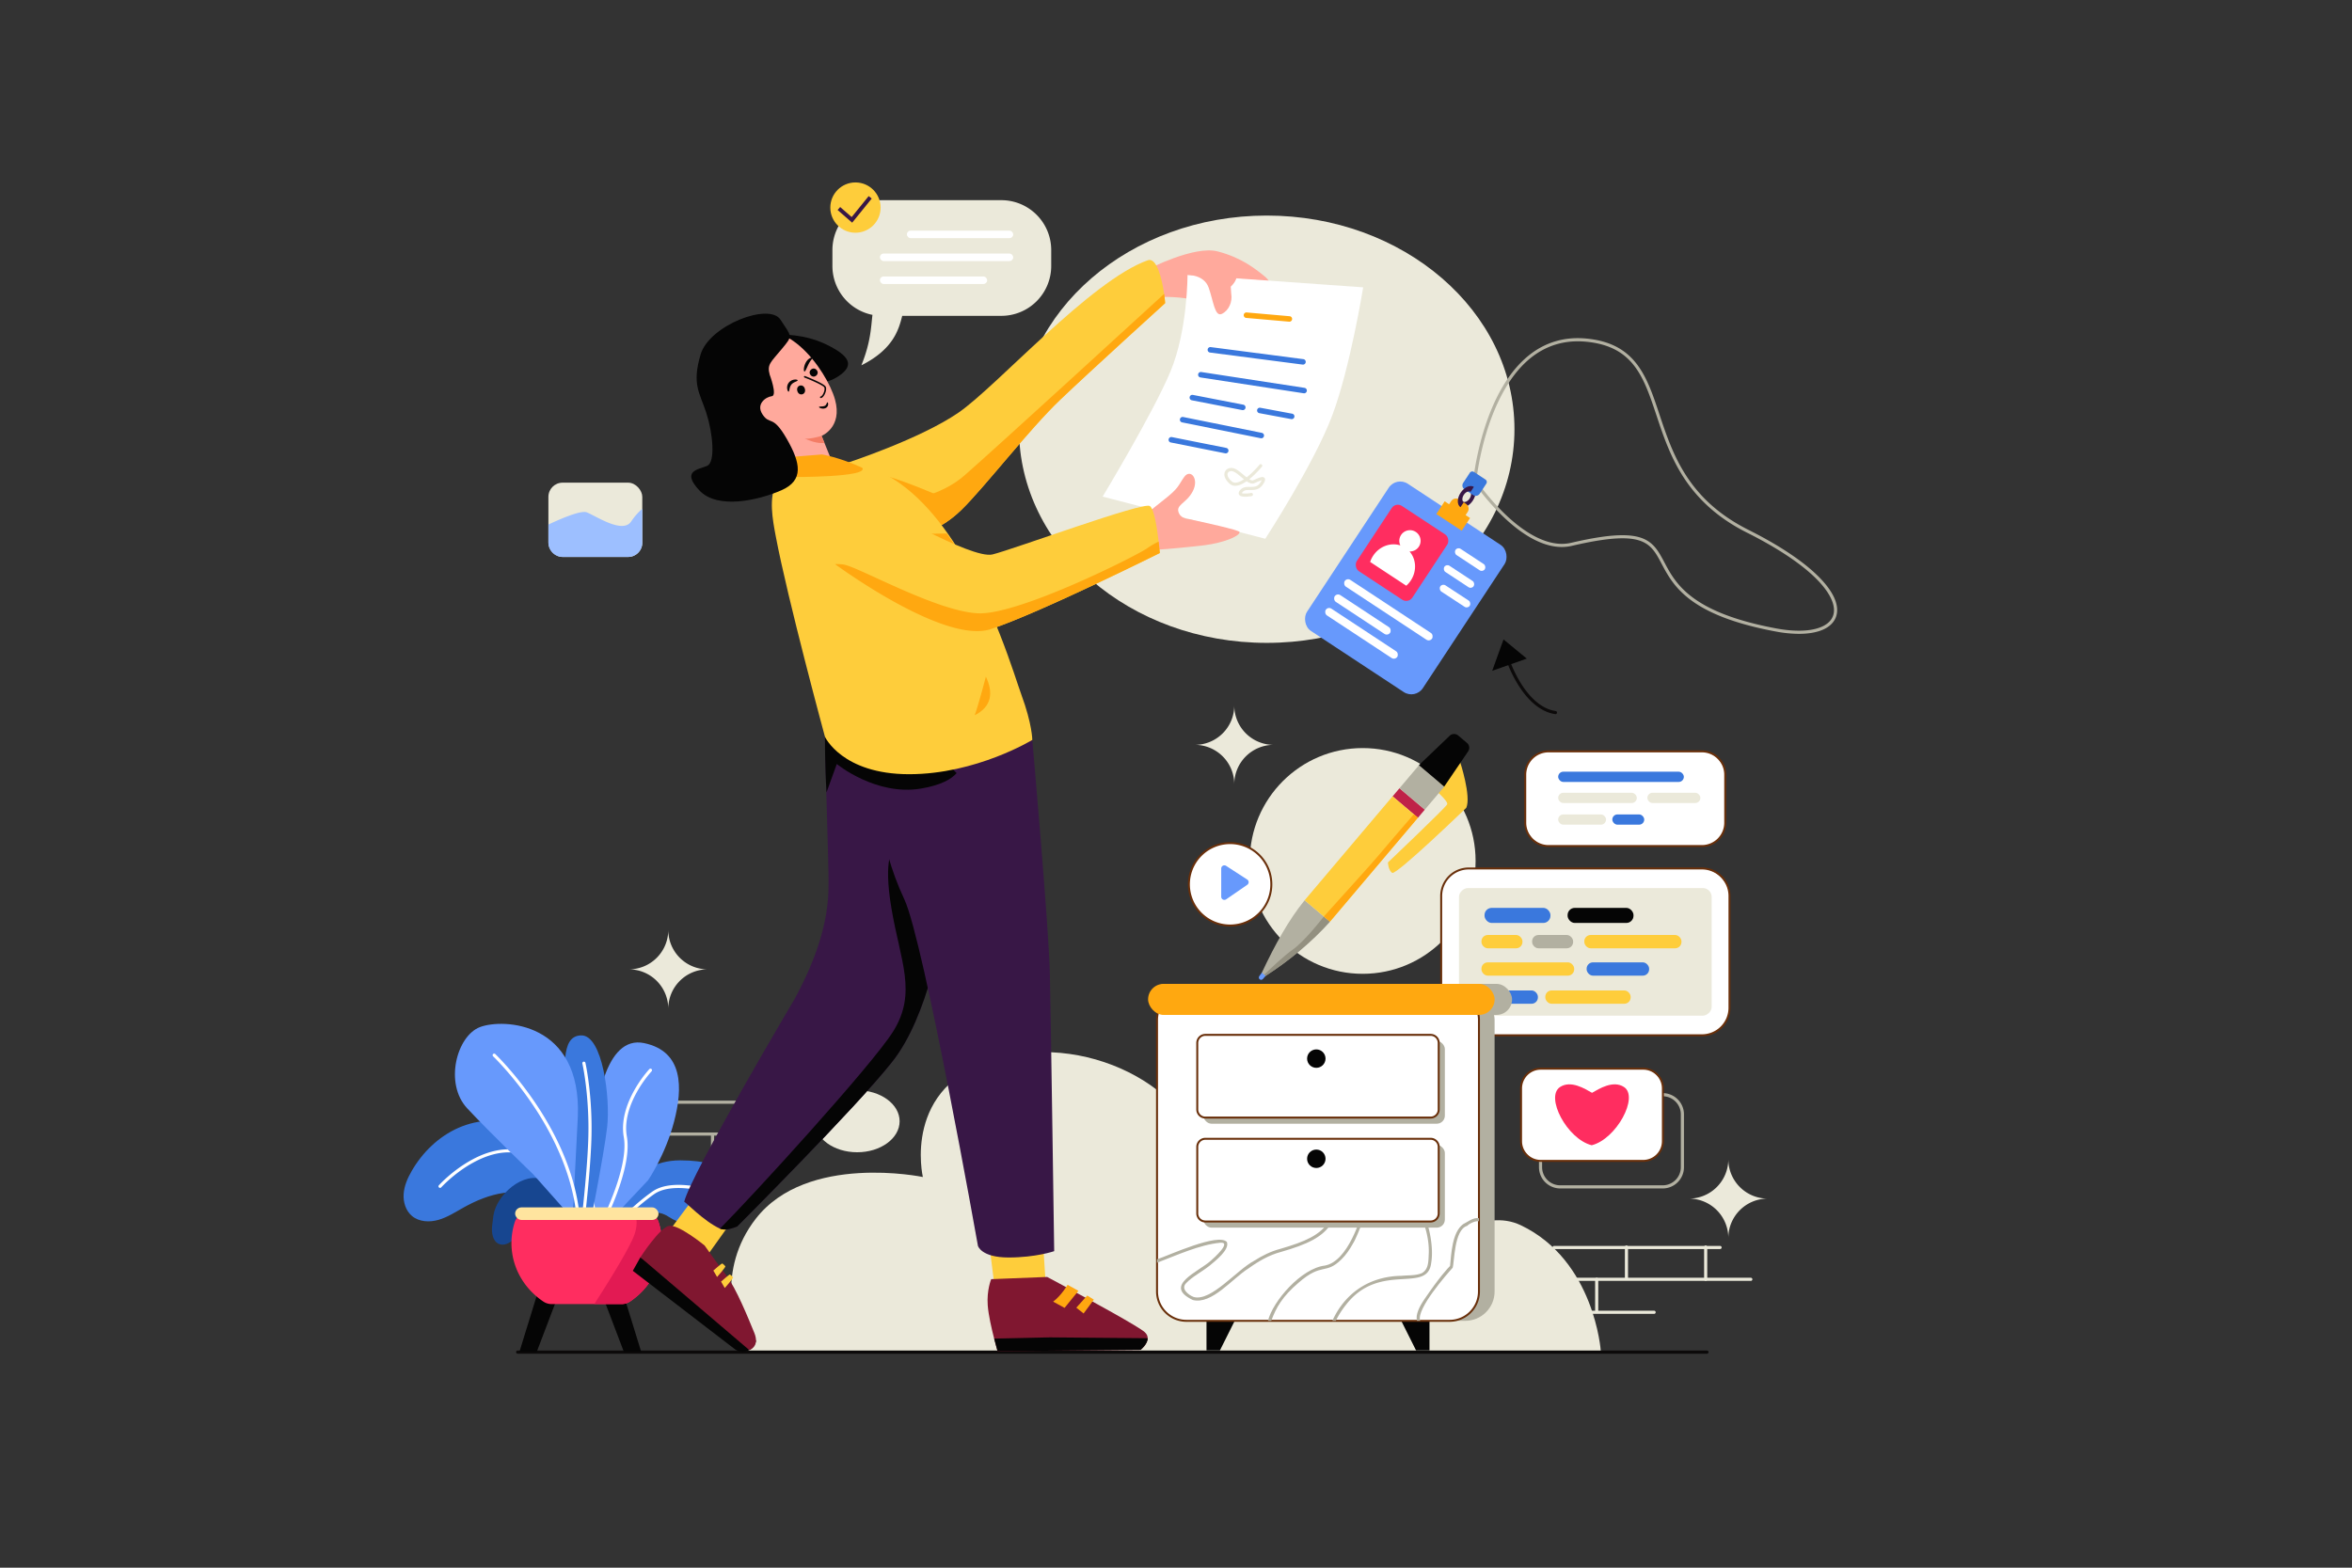<svg xmlns="http://www.w3.org/2000/svg" viewBox="0 0 6000 4000"><rect x="0" y="0" width="6000" height="4000" fill="#333333" stroke="none"/><defs><style>.cls-1{fill:#b2b0a1;}.cls-2{fill:#ebe9da;}.cls-3{fill:#0c0a0a;}.Graphic-Style-21{fill:#3a78dd;}.cls-4{fill:#fff;}.cls-5{fill:#174690;}.cls-6{fill:#6799fc;}.Graphic-Style-41{fill:#050505;}.cls-7{fill:#ff2d60;}.cls-8{fill:#e21a53;}.Graphic-Style-29{fill:#ffe49f;}.Graphic-Style-46{fill:#fecd3b;}.Graphic-Style-31{fill:#801730;}.DA{fill:#ffa99c;}.cls-9{fill:#ffa810;}.Graphic-Style-4{fill:#381746;}.DA-DAM{fill:#f47d65;}.cls-10{fill:#060606;}.cls-11{fill:#692f0a;}.cls-12{fill:#939080;}.Graphic-Style-30{fill:#bf2248;}.cls-13{fill:#9dbfff;}</style></defs><g id="Vectors"><path class="cls-1" d="M2132.41,2816.27H1709a4,4,0,1,1,0-8h423.45a4,4,0,0,1,0,8Z"/><path class="cls-1" d="M2210.82,2897.54h-509a4,4,0,0,1,0-8h509a4,4,0,1,1,0,8Z"/><path class="cls-1" d="M1964.17,2981.65h-241a4,4,0,1,1,0-8h241a4,4,0,0,1,0,8Z"/><path class="cls-1" d="M1893.59,2894.33a4,4,0,0,1-4-4V2811.2a4,4,0,0,1,8,0v79.13A4,4,0,0,1,1893.59,2894.33Z"/><path class="cls-1" d="M1817.67,2979.87a4,4,0,0,1-4-4v-82.33a4,4,0,0,1,8,0v82.33A4,4,0,0,1,1817.67,2979.87Z"/><path class="cls-1" d="M2095.69,2897.54a4,4,0,0,1-4-4V2811.2a4,4,0,0,1,8,0v82.34A4,4,0,0,1,2095.69,2897.54Z"/><path class="cls-2" d="M4387.93,3187H3964.49a4,4,0,0,1,0-8h423.44a4,4,0,0,1,0,8Z"/><path class="cls-2" d="M4466.35,3268.23h-509a4,4,0,0,1,0-8h509a4,4,0,0,1,0,8Z"/><path class="cls-2" d="M4219.69,3352.35H3978.74a4,4,0,0,1,0-8h240.95a4,4,0,0,1,0,8Z"/><path class="cls-2" d="M4149.12,3265a4,4,0,0,1-4-4v-79.13a4,4,0,0,1,8,0V3261A4,4,0,0,1,4149.12,3265Z"/><path class="cls-2" d="M4073.2,3350.57a4,4,0,0,1-4-4v-82.34a4,4,0,0,1,8,0v82.34A4,4,0,0,1,4073.2,3350.57Z"/><path class="cls-2" d="M4351.22,3268.23a4,4,0,0,1-4-4v-82.34a4,4,0,0,1,8,0v82.34A4,4,0,0,1,4351.22,3268.23Z"/><path class="cls-2" d="M4083.64,3447.1s-15.68-231-203.88-320.79-457.67,322.22-457.67,322.22Z"/><ellipse class="cls-2" cx="3231.49" cy="1095.16" rx="631.94" ry="545.16"/><circle class="cls-2" cx="3476.27" cy="2196.72" r="288"/><path class="cls-2" d="M3541.19,3450H1897.57c-25.54-60.51-70.92-209.67,30.34-340.24,130.65-168.47,426.35-106.58,426.35-106.58s-55-233.8,189.09-302.57,526.05,92.83,526.05,288.81c0,0,189.11-137.53,412.59,41.26C3651.23,3166.07,3583.87,3362.58,3541.19,3450Z"/><ellipse class="cls-2" cx="2186.64" cy="2860.94" rx="108.3" ry="79.08"/><path class="cls-3" d="M4354.53,3454H1320.58a4,4,0,0,1,0-8h3034a4,4,0,0,1,0,8Z"/><path class="Graphic-Style-21" d="M1452,3151.58c-2.75-36.91-26.75-70.46-58.65-89.24s-70.68-23.8-107.35-18.76-71.47,19.56-103.78,37.62c-20.72,11.58-40.91,24.79-63.72,31.33s-49.46,5.3-67.61-10c-15.91-13.38-22.59-35.49-21.14-56.23s10-40.33,20.42-58.35c27.44-47.72,68.89-88,119.27-110.21s109.72-25.29,160.7-4.52,92.18,66.24,103.92,120c5.61,25.7,9.75,52.55,16.4,78l12.74,48.78c1.57,6,3.16,12.23,2.41,18.42S1457.91,3149.61,1452,3151.58Z"/><path class="cls-4" d="M1458.48,3213.36a4,4,0,0,1-3.92-4.82c.09-.43,8.82-42.89,2.93-94.25-5.39-47-24.53-111.44-85.12-151.2-48.35-31.72-104.43-30.32-166.67,4.15-46.92,26-79.85,62-80.18,62.4a4,4,0,1,1-5.93-5.37c1.37-1.5,34-37.27,82.05-63.92,28.37-15.74,56.16-24.92,82.59-27.28,33.27-3,64.4,4.88,92.53,23.33a186.21,186.21,0,0,1,65.09,73.76c12.14,24.39,20.09,52.47,23.62,83.45,6,52.61-2.71,94.8-3.08,96.58A4,4,0,0,1,1458.48,3213.36Z"/><path class="cls-5" d="M1426.91,3109.81c-32.13-13-72.06-3.34-94.68,22.93-8.42,9.78-14.53,21.47-23.65,30.6s-22.86,15.51-34.93,10.93c-16.79-6.37-20.13-28.65-18.22-46.51,1-9.29,2-18,3.24-26.17,8.3-54.89,77.62-113.53,128.4-91.12,36.44,16.08,58,65.46,73.76,99.13C1451.59,3109.2,1435.48,3113.29,1426.91,3109.81Z"/><path class="cls-4" d="M1539.72,3132c8.35,17.41,7.24,37.63,10,56.75s11.9,40,30.41,45.54c21,6.24,42-10.78,53.46-29.44,19-31,24.18-71.05,9.87-104.46s-49.12-58.06-85.45-56.82c-23.22.8-58.42,16.91-66.09,41.31C1484.12,3109.58,1529.6,3110.9,1539.72,3132Z"/><path class="cls-3" d="M1589.05,3238.1a33.67,33.67,0,0,1-9.66-1.41c-16.59-4.93-28.62-22.72-32.17-47.58-.8-5.59-1.28-11.33-1.75-16.88-1.16-14-2.26-27.17-8-39.14h0c-4-8.27-14.34-13.46-24.38-18.47-14.09-7-28.67-14.33-23.59-30.48,8.33-26.5,45.73-42.28,68.4-43,36.45-1.22,72.58,22.73,87.82,58.32,14.1,32.9,10.25,73.81-10,106.76C1625.26,3223.13,1607.61,3238.1,1589.05,3238.1ZM1560.64,3046c-.86,0-1.72,0-2.57,0-21.68.75-56.44,16.16-63.8,39.56-3.54,11.27,5.59,16.77,21.06,24.51,10.78,5.39,21.94,11,26.65,20.78h0c6.13,12.8,7.32,27.07,8.48,40.88.45,5.48.93,11.15,1.71,16.59,1.22,8.57,6.91,37,28.64,43.5,19.38,5.76,39.39-10.09,50.62-28.35,19.45-31.59,23.16-70.74,9.7-102.17C1627,3068.48,1594.21,3046,1560.64,3046Z"/><path class="Graphic-Style-21" d="M1563,3091.88s40.92-131.22,172.14-131.22,152.38,56.44,131.22,112.87-105.82,67.73-160.85,31S1588.35,3137,1588.35,3137Z"/><path class="cls-4" d="M1571.31,3132.06a4,4,0,0,1-3-6.69c.44-.48,44.27-48.53,95.6-84.84,22.23-15.72,55.81-20.77,99.82-15a340.63,340.63,0,0,1,59.09,13.22,4,4,0,0,1-2.57,7.58c-1-.35-102.43-34.13-151.72.73-50.59,35.79-93.87,83.21-94.3,83.68A4,4,0,0,1,1571.31,3132.06Z"/><path class="cls-6" d="M1517.8,3082s-11.28-60.67-5.64-160.85,31-280.78,131.22-259.61,98.76,114.28,76.19,200.35-66.32,149.56-66.32,149.56L1539.72,3132Z"/><path class="cls-4" d="M1528.23,3142.12a4,4,0,0,1-3.52-5.9c.82-1.51,81.23-152.55,66.56-235.09-8-45,10.19-89.76,26.86-119.38a305.57,305.57,0,0,1,38.29-53.82,4,4,0,1,1,5.85,5.46,302.82,302.82,0,0,0-37.26,52.45c-16,28.43-33.44,71.27-25.87,113.89,6.39,35.93-3,87.34-28,152.8a844.93,844.93,0,0,1-39.36,87.48A4,4,0,0,1,1528.23,3142.12Z"/><path class="Graphic-Style-21" d="M1469.83,3130s-32.45-198.94-29.63-299.12-12.7-187.65,42.33-189.07,74.78,160.85,66.31,234.22-49.38,278-49.38,278Z"/><path class="cls-4" d="M1477.31,3202.48l-.53,0a4,4,0,0,1-3.44-4.49c.24-1.78,23.6-179.36,27.32-290.12,3.71-110.37-14.81-193.39-15-194.22a4,4,0,0,1,7.8-1.77c.19.84,18.93,84.8,15.19,196.26-3.74,111.15-27.15,289.11-27.39,290.9A4,4,0,0,1,1477.31,3202.48Z"/><path class="cls-6" d="M1474.06,2849.19l-13.23,260.41-101-113.67s-108.64-104.41-167.9-167.9-26.81-184.83,32.45-207.41S1483.94,2606.51,1474.06,2849.19Z"/><path class="cls-4" d="M1476.37,3172.3h-.21a4,4,0,0,1-3.79-4.19c6.76-132.37-51.82-253.82-102.15-332.38-54.68-85.35-111.72-140-112.29-140.52a4,4,0,0,1,5.51-5.8c.58.55,58.21,55.72,113.4,141.83,32.44,50.6,57.73,101.86,75.17,152.36,21.85,63.24,31.39,125.45,28.35,184.91A4,4,0,0,1,1476.37,3172.3Z"/><polygon class="Graphic-Style-41" points="1424.68 3303.52 1373.89 3290.82 1325.01 3449.37 1369.23 3449.37 1424.68 3303.52"/><polygon class="Graphic-Style-41" points="1586.91 3290.82 1536.12 3303.52 1591.56 3449.37 1635.79 3449.37 1586.91 3290.82"/><path class="cls-7" d="M1688.53,3171.82c0,61.61-32.11,116.07-81.26,149.12a38,38,0,0,1-21.21,6.44H1407.22a38,38,0,0,1-21.21-6.44c-49.16-33.05-81.26-87.51-81.26-149.12a174.41,174.41,0,0,1,8.25-53.1,38.11,38.11,0,0,1,36.29-26.5H1644a38.07,38.07,0,0,1,36.27,26.5A173.81,173.81,0,0,1,1688.53,3171.82Z"/><path class="cls-8" d="M1688.53,3171.82c0,61.61-32.11,116.07-81.26,149.12a38,38,0,0,1-21.21,6.44H1516c22.63-34.93,79.57-124.32,99-168.51,13.09-29.72,9.78-52.18,3.86-66.65H1644a38.07,38.07,0,0,1,36.27,26.5A173.81,173.81,0,0,1,1688.53,3171.82Z"/><rect class="Graphic-Style-29" x="1314.13" y="3080.68" width="365.7" height="32.08" rx="16.04"/><polygon class="Graphic-Style-46" points="2525.67 3191.08 2537.3 3284 2667.36 3272.41 2660.8 3170.09 2525.67 3191.08"/><path class="Graphic-Style-31" d="M2927.78,3414.52c0,15.44-18.17,29.7-18.17,29.7l-364.76,3.26s-3.95-13.33-8.75-32c-6.52-25.3-14.59-60.37-16.4-85-2.85-38.74,8.85-66.67,8.85-66.67l142.73-5.64s17.28,9.21,42.76,22.95c67,36.14,190.73,103.68,206.34,118C2925.77,3404.07,2927.79,3409.36,2927.78,3414.52Z"/><path class="Graphic-Style-41" d="M2927.78,3414.52c0,15.44-18.17,29.7-18.17,29.7l-364.76,3.26s-3.95-13.33-8.75-32l142.29-3.13Z"/><polygon class="Graphic-Style-46" points="1773.16 3052.31 1703.68 3145.42 1797.38 3213.13 1876.88 3101.87 1773.16 3052.31"/><path class="DA" d="M2928.66,687l19.18,70.73s52.75-2.4,91.12,6,196.61-20.38,196.61-20.38,15.58-18-9.59-38.36-59.95-48-119.89-63.54S2928.66,687,2928.66,687Z"/><path class="cls-4" d="M3477.45,733.14l-448.09-31.77s.56,141.25-43.62,246.89-172.87,318.84-172.87,318.84l414.88,107.56s124.85-192.07,170.95-315S3477.45,733.14,3477.45,733.14Z"/><path class="cls-2" d="M3176.52,1267.41c-6.95,0-13.31-1.24-15.65-5.26-1.9-3.27-1-7.13,2.61-11.49,7.06-8.47,16.78-8.39,25.34-8.32,10.06.09,18.73.16,25.95-10.28a40.57,40.57,0,0,0,3.91-6.61c-3.77.76-11,4-14.85,5.68-1.39.62-2.72,1.21-3.94,1.73-6,2.58-12.7-.13-19.8-5-9,6.29-18.47,11-27,11.6a21.46,21.46,0,0,1-16.73-5.66c-18.34-17-12.47-29.12-10.23-32.42,5-7.4,15.51-9.51,25-5,6.71,3.18,13.87,9.14,20.78,14.91,2.64,2.2,5.47,4.55,8.28,6.72,17.42-13.5,32.86-32.28,33.1-32.56a4,4,0,0,1,6.19,5c-1,1.18-15.23,18.54-32.5,32.28,4,2.41,7.47,3.73,9.8,2.73,1.19-.51,2.48-1.09,3.84-1.69,13.05-5.8,21.26-9,25.22-4.2,3.5,4.23-.07,10.67-4.45,17-9.64,13.92-22.36,13.81-32.59,13.73-9-.08-14.72.15-19.14,5.45a9.42,9.42,0,0,0-1.61,2.46c2.57,1.57,13.42,1.43,23.6-.38a4,4,0,0,1,1.4,7.88A98.4,98.4,0,0,1,3176.52,1267.41ZM3141,1202.07c-3.49,0-6.59,1.32-8.29,3.83-2.75,4-1.81,12,9.06,22.07a13.54,13.54,0,0,0,10.72,3.54c6.42-.44,13.66-3.85,20.86-8.63-2.18-1.74-4.39-3.58-6.63-5.45-6.53-5.44-13.29-11.08-19.09-13.82A15.56,15.56,0,0,0,3141,1202.07Z"/><path class="Graphic-Style-46" d="M2972.3,773.47s-186.32,169-267,245.86S2509.4,1246,2451.78,1301.68s-109.49,61.46-109.49,61.46l-78.52-80.71L2164.14,1180s182.77-59.78,280.73-127,337.28-337.19,483.25-389c22.86-8.12,36.16,48.22,41.57,85.9C2971.06,759.37,2971.91,767.67,2972.3,773.47Z"/><path class="cls-9" d="M2972.3,773.47s-186.32,169-267,245.86S2509.4,1246,2451.78,1301.68s-109.49,61.46-109.49,61.46l-78.52-80.71c46.89-2.56,134.19-15,196.19-69,80.29-70,442.1-401.49,509.73-463.49C2971.06,759.37,2971.91,767.67,2972.3,773.47Z"/><path class="cls-9" d="M2407.14,1270s-143.37-62.88-169.78-58.48c79.86,81.12,170.41,106.9,170.41,106.9l1.25-44.65Z"/><path class="Graphic-Style-41" d="M1989.87,854.06s59.94-3.59,118.69,25.18,69.53,51.55,36,76.73-61.14,19.18-61.14,19.18L1994.67,890Z"/><path class="DA" d="M2103.19,1130.12l30.54,75.21-123.47,82.72s-33-88.57-100.61-148.22-115.33-175-15.91-266.45,215.46,70.85,236.4,146.13c19.82,71.25-34.25,92.63-34.25,92.63Z"/><path class="Graphic-Style-4" d="M2416.07,2290.08c-7,42.44-12,72-12,72s-32.79,229.54-129.74,349.3c-90.57,114.63-393.53,417.89-393.53,417.89-10.26,4.47-31.14,11.5-44.18,5.56-41.13-18.67-89.73-70-91.25-68.43,17.6-71.56,280.88-516.13,280.88-516.13,56.62-103.34,88.11-201.22,87.27-292.08,1.35-38.19-9.68-344-9.08-378.24L2403,1935.25l56.66,56.66C2464.33,1992.48,2433.75,2182.55,2416.07,2290.08Z"/><path class="Graphic-Style-41" d="M2416.07,2290.08c-7,42.44-12,72-12,72s-32.79,229.54-129.74,349.3c-90.57,114.63-393.53,417.89-393.53,417.89-10.26,4.47-31.14,11.5-44.18,5.56,79.91-79.6,388.33-417.19,442-503.29,61.31-98.37,18.54-178.22-4.27-312.24s5.7-154,5.7-154l104.08,54.18Z"/><path class="Graphic-Style-4" d="M2243,2012.8s-10,124,64.15,282.3c49.41,105.47,187.59,883.74,187.59,883.74s8.09,29.67,78.23,29.67,116.28-16.14,116.28-16.14-8.38-590.81-11.08-709.51-44.76-594.92-44.76-594.92l-332.9,9.55Z"/><path class="Graphic-Style-41" d="M2440.39,1972.61c-12.95,14.8-39,30.74-91.16,39.48-114.77,19.24-214.58-62.74-214.58-62.74-3.59,9.24-18.26,50.24-26.21,72.49-4.33-71.32-4-141.86-4-141.86L2403,1935.25Z"/><path class="Graphic-Style-46" d="M2633.42,1887.94s-143.17,87.49-314.18,87.49S2104.49,1880,2104.49,1880s-95.42-351.67-125.56-511.92c-16.3-86.61-40.56-215,185.21-188,97.79,11.71,178,79.41,242.17,165.47q13.2,17.71,25.5,36.39c101.53,153.64,157.09,345.44,173.77,390.7C2633.42,1848.17,2633.42,1887.94,2633.42,1887.94Z"/><path class="cls-9" d="M2512.11,1742.63s-12.83,49.18-19.24,66.29C2522.81,1794,2525,1769.36,2512.11,1742.63Z"/><path class="cls-9" d="M2515,1726.59s-19,73-28.56,98.37C2530.83,1802.75,2534,1766.25,2515,1726.59Z"/><path class="cls-9" d="M2440.36,1397.57h0l-84-35s33.5-1.39,58.51-1.38C2423.67,1373,2432.17,1385.16,2440.36,1397.57Z"/><path class="cls-9" d="M2023.26,1217.15s194.3.94,176.38-23.58c-59.43-27.35-102.81-34-102.81-34l-69.8,5.66-14.15,24.52Z"/><path class="Graphic-Style-41" d="M1945.51,1057.87c18.86,28,25.18-1.2,61.14,61.14s44.36,106.7-13.18,131.88-163,50.35-209.8,0-1.2-52.75,20.38-62.34,14.38-83.92-2.4-135.48-37.17-71.93-14.39-148.65c22.13-74.53,175-133.08,203.81-88.72s32.37,39.56,3.6,74.33S1956.3,929.59,1963.5,956c0,0,20.14,53.36,5.37,54.94S1927.19,1030.64,1945.51,1057.87Z"/><path class="DA" d="M3155.24,700.17c1.2,16.79-15.58,31.18-15.58,31.18l1.2,18c3.6,20.38-6,43.16-24,51.55s-21.58-33.57-33.57-67.14-53.95-32.37-53.95-32.37l8.67-30.22,109.83,15.09Z"/><path class="cls-9" d="M3179.12,811.18l109.49,9.6a7,7,0,0,0,1.22-13.95l-109.48-9.6a7,7,0,1,0-1.23,13.95Z"/><path class="Graphic-Style-21" d="M3086.64,899.5l236.25,30.73a7,7,0,1,0,1.8-13.88l-236.25-30.73a7,7,0,0,0-1.8,13.88Z"/><path class="Graphic-Style-21" d="M3327.62,989.58l-263.14-40.34a7,7,0,1,0-2.12,13.84l263.14,40.33a7,7,0,1,0,2.12-13.83Z"/><path class="Graphic-Style-21" d="M3171.72,1032.59l-128.69-25a7,7,0,0,0-2.66,13.75l128.69,25a7,7,0,0,0,2.66-13.75Z"/><path class="Graphic-Style-21" d="M3218.74,1104.41l-200.66-40.47a7,7,0,0,0-2.66,13.74l200.65,40.47a7,7,0,1,0,2.67-13.74Z"/><path class="Graphic-Style-21" d="M3128.21,1142.9l-138.64-27.63a7,7,0,1,0-2.67,13.74l138.64,27.64a7,7,0,0,0,2.67-13.75Z"/><path class="Graphic-Style-21" d="M3296.44,1055.57l-81.25-15.16a7,7,0,0,0-2.66,13.75l81.25,15.16a7,7,0,0,0,2.66-13.75Z"/><path class="Graphic-Style-41" d="M1614.33,3242.52l259.41,199.23c16.11,12.5,39.74,8.46,50.26-9a32.86,32.86,0,0,0,4.41-10.74c3.22-17.54-294.71-214-294.71-214Z"/><path class="Graphic-Style-31" d="M1797.47,3177.93s-66.74-54.73-90.81-50.1-73,80.19-73,80.19l277.81,236.7s27.48-8.11,12.7-44.1c-15.46-37.64-46.06-113.35-71.2-146.27S1797.47,3177.93,1797.47,3177.93Z"/><path class="cls-9" d="M2686.56,3321.21c21.3-15.93,36.89-43,36.89-43l27.61,15.39-35.29,43.52Z"/><polygon class="cls-9" points="2773.53 3305.58 2790.39 3316.08 2764.29 3351.38 2745.68 3336.6 2773.53 3305.58"/><path class="DA-DAM" d="M2103.19,1130.12c-9.61,1.17-25.86.07-50.07-11.06,12.58,2.2,42.77-6.92,42.77-6.92Z"/><path class="DA" d="M2922.67,1315.19s2.39-6,44.35-38.36,38.37-38.37,53.95-59.95,38.66,4.11,21.88,36.48-46.41,34.44-34.76,57.27c6.78,13.54,25.25,14,25.25,14,31.37,6.65,128.31,27.84,128.79,32.79,1.07,10.88-43,28-89.34,33.74-31.24,3.84-93.39,10-125.92,11.69C2918.41,1404.36,2922.67,1315.19,2922.67,1315.19Z"/><path class="Graphic-Style-46" d="M2958.63,1411.1s-310.5,154.65-431.58,194.21c-110.69,36.17-355.59-136-396.86-165.88-3.88-2.8-6-4.36-6-4.36l106.69-152.25s247,145.07,300.91,131.88,384.84-135.48,401.62-123.49c11.11,7.93,18.54,57.82,22.29,90.69C2957.67,1398.73,2958.63,1411.1,2958.63,1411.1Z"/><path class="cls-9" d="M2958.63,1411.1s-310.5,154.65-431.58,194.21c-110.69,36.17-355.59-136-396.86-165.88a112.29,112.29,0,0,1,21.65,1c36.48,5,241.47,122,345.84,124.49s399.92-145.88,428.84-166c12.54-8.73,22.25-13.91,29.22-17C2957.67,1398.73,2958.63,1411.1,2958.63,1411.1Z"/><path class="cls-10" d="M2034.89,970.35c.09,1.17-2.26,2.25-5.6,3.75s-7.61,3.59-10.46,7.19-4.06,8.14-4.75,11.67-1,6-2.14,6.31-2.82-1.94-3.65-6.23a21.25,21.25,0,0,1,0-7.77,19.84,19.84,0,0,1,1.4-4.61,18.88,18.88,0,0,1,2.75-4.52,20.14,20.14,0,0,1,8-6,21.81,21.81,0,0,1,7.52-1.72,14.89,14.89,0,0,1,2.88.07,9.12,9.12,0,0,1,2.16.41C2034.21,969.31,2034.85,969.78,2034.89,970.35Z"/><path class="cls-10" d="M2072.3,913.44c.22.53-.1,1.26-.74,2.1s-1.54,1.92-2.54,3.27a55.69,55.69,0,0,0-3.3,4.82c-1.16,1.89-2.33,4.07-3.51,6.43-2.34,4.73-4.25,9.31-5.9,12.6s-3,5.34-4.13,5.16-1.75-2.72-1.47-6.64a40.83,40.83,0,0,1,4.16-14.77,34.06,34.06,0,0,1,4.8-7.3,22.76,22.76,0,0,1,5.64-4.75,11.78,11.78,0,0,1,4.79-1.65C2071.36,912.65,2072.1,912.92,2072.3,913.44Z"/><ellipse class="Graphic-Style-41" cx="2043.66" cy="994.89" rx="10.01" ry="11.52" transform="translate(-188.47 565.98) rotate(-15.08)"/><ellipse class="Graphic-Style-41" cx="2075.71" cy="950.79" rx="10.06" ry="10.21" transform="translate(-130.48 1538.43) rotate(-39.53)"/><path class="Graphic-Style-41" d="M2094,1015.63a2,2,0,0,1-.28-4c1.3-.18,3.6-2.14,5.84-6.12,3.42-6.07,4.83-13.32,3.29-16.89-2.08-4.81-30.87-17.71-50.65-25.33a2,2,0,1,1,1.44-3.74c8.21,3.17,49.37,19.37,52.88,27.49,2.4,5.54-.12,14.47-3.47,20.43-1.58,2.8-4.81,7.58-8.78,8.12A1.23,1.23,0,0,1,2094,1015.63Z"/><path class="cls-10" d="M2110.77,1026.63c.78,0,1.82,1.6,1.84,4.77A10.94,10.94,0,0,1,2111,1037a11.35,11.35,0,0,1-5.83,4.63,16.27,16.27,0,0,1-6.74.9,19.24,19.24,0,0,1-5.09-1c-2.76-1-4.19-2.3-3.93-3.11s2-1,4.6-1.19,6.08-.24,9-1.32C2108.75,1034.14,2108.91,1026.54,2110.77,1026.63Z"/><path class="Graphic-Style-46" d="M1829.31,3258.22s22.57-25.25,21.07-27.31-6.73-7-8.23-7.15-22.36,18.13-22.36,18.13Z"/><path class="Graphic-Style-46" d="M1848.92,3286.4s22.57-25.25,21.07-27.32-6.73-6.95-8.23-7.15-22.35,18.13-22.35,18.13Z"/><rect class="cls-4" x="3890.97" y="1917.16" width="510.08" height="241.52" rx="59.48"/><path class="cls-11" d="M4341.57,2161.19H3950.45a62.06,62.06,0,0,1-62-62V1976.64a62.06,62.06,0,0,1,62-62h391.12a62.05,62.05,0,0,1,62,62v122.57A62.05,62.05,0,0,1,4341.57,2161.19Zm-391.12-241.53a57,57,0,0,0-57,57v122.57a57,57,0,0,0,57,57h391.12a57,57,0,0,0,57-57V1976.64a57,57,0,0,0-57-57Z"/><rect class="Graphic-Style-21" x="3974.94" y="1968.99" width="320.58" height="26.17" rx="13.08"/><rect class="cls-2" x="3974.94" y="2022.78" width="200.63" height="26.17" rx="13.08"/><rect class="cls-2" x="4202.47" y="2022.78" width="135.21" height="26.17" rx="13.08"/><rect class="cls-2" x="3974.94" y="2078.03" width="122.12" height="26.17" rx="13.08"/><rect class="Graphic-Style-21" x="4113.05" y="2078.03" width="81.42" height="26.17" rx="13.08"/><path class="cls-3" d="M3967.65,1822.07a3.9,3.9,0,0,1-.59,0c-34.55-5.15-67.22-31.14-94.45-75.15a330.15,330.15,0,0,1-30.88-65,4,4,0,0,1,7.62-2.47,328.73,328.73,0,0,0,30.14,63.44c18.09,29.19,48.18,65.26,88.75,71.31a4,4,0,0,1-.59,8Z"/><polygon class="Graphic-Style-41" points="3894.89 1680.45 3835.52 1631.54 3806.68 1711.55 3894.89 1680.45"/><path class="cls-1" d="M4241.66,3032.35H3980.13a54.22,54.22,0,0,1-54.16-54.16V2843.31a54.22,54.22,0,0,1,54.16-54.17h261.53a54.23,54.23,0,0,1,54.16,54.17v134.88A54.23,54.23,0,0,1,4241.66,3032.35Zm-261.53-235.21a46.22,46.22,0,0,0-46.16,46.17v134.88a46.22,46.22,0,0,0,46.16,46.16h261.53a46.22,46.22,0,0,0,46.16-46.16V2843.31a46.22,46.22,0,0,0-46.16-46.17Z"/><rect class="cls-4" x="3880.25" y="2726.85" width="361.86" height="235.21" rx="50.17"/><path class="cls-11" d="M4191.94,2964.56H3930.41a52.73,52.73,0,0,1-52.67-52.67V2777a52.73,52.73,0,0,1,52.67-52.67h261.53A52.72,52.72,0,0,1,4244.6,2777v134.87A52.72,52.72,0,0,1,4191.94,2964.56Zm-261.53-235.21a47.72,47.72,0,0,0-47.67,47.67v134.87a47.72,47.72,0,0,0,47.67,47.67h261.53a47.72,47.72,0,0,0,47.66-47.67V2777a47.72,47.72,0,0,0-47.66-47.67Z"/><path class="cls-7" d="M4060.49,2922.16c-63-15.92-119.29-123.38-80.81-148.59,27.68-18.14,63.62,4.49,81.59,14.81,18-10.32,53.92-33,81.6-14.81C4181.35,2798.78,4123.52,2906.24,4060.49,2922.16Z"/><rect class="cls-4" x="3676.46" y="2215.92" width="735.5" height="425.63" rx="70.23"/><path class="cls-11" d="M4341.72,2644.05h-595a72.81,72.81,0,0,1-72.73-72.73V2286.16a72.82,72.82,0,0,1,72.73-72.74h595a72.82,72.82,0,0,1,72.74,72.74v285.16A72.81,72.81,0,0,1,4341.72,2644.05Zm-595-425.63a67.81,67.81,0,0,0-67.73,67.74v285.16a67.8,67.8,0,0,0,67.73,67.73h595a67.81,67.81,0,0,0,67.74-67.73V2286.16a67.82,67.82,0,0,0-67.74-67.74Z"/><rect class="cls-2" x="3881.39" y="2106.44" width="325.63" height="644.6" rx="22.56" transform="translate(6472.95 -1615.47) rotate(90)"/><rect class="Graphic-Style-46" x="3779.19" y="2385.67" width="104.64" height="33.95" rx="16.19"/><rect class="Graphic-Style-46" x="4041.57" y="2385.67" width="247.89" height="33.95" rx="16.19"/><rect class="cls-1" x="3908.46" y="2385.67" width="104.64" height="33.95" rx="16.19"/><rect class="Graphic-Style-46" x="3779.19" y="2455.46" width="236.62" height="33.95" rx="16.19"/><rect class="Graphic-Style-21" x="4047.53" y="2455.46" width="159.46" height="33.95" rx="16.19"/><rect class="Graphic-Style-21" x="3779.19" y="2527.15" width="144.03" height="33.95" rx="16.19"/><rect class="Graphic-Style-46" x="3942.08" y="2527.15" width="217.78" height="33.95" rx="16.19"/><rect class="Graphic-Style-21" x="3787.07" y="2316.45" width="168.15" height="38.5" rx="18.35"/><rect class="Graphic-Style-41" x="3998.96" y="2316.45" width="168.15" height="38.5" rx="18.35"/><path class="cls-1" d="M4589.11,1617.27a326.31,326.31,0,0,1-59.35-6c-221.37-41.27-261.64-117.34-291-172.89-29.06-54.92-46.61-88.06-229.21-45.58-28.09,6.54-58.85,1.87-91.44-13.87-25.75-12.44-52.73-31.82-80.16-57.59-46.54-43.71-78.86-91.48-79.18-92a4,4,0,0,1-.66-2.61c0-.55,5.53-55.93,25.36-122.37,11.67-39.06,25.94-74.3,42.44-104.72,20.7-38.18,45-68.86,72.19-91.21,42.83-35.18,93.32-50.14,150.06-44.47,124.9,12.49,152.77,96.17,185,193.06,33.93,101.88,72.38,217.34,227.66,295.16,81.72,41,145.19,84,183.56,124.34,44,46.31,45.82,78,39.61,96.49C4674.33,1601.78,4639.62,1617.27,4589.11,1617.27ZM4138.82,1365.6c18.54,0,33.78,2.09,46.37,6.21,33.06,10.82,45.82,34.94,60.6,62.86,28.64,54.11,67.86,128.22,285.43,168.78,39.22,7.3,73.67,7.73,99.65,1.24,24.32-6.08,40.06-17.89,45.53-34.15,7.78-23.14-5.66-54.55-37.83-88.43-37.74-39.73-100.45-82.15-181.35-122.7-70.52-35.34-123.71-81.74-162.61-141.87-33.91-52.39-52.58-108.45-69-157.91C4192.88,961.49,4167.07,884,4047.33,872c-54.54-5.45-103,8.91-144.18,42.68-59.88,49.18-94,131.5-112,191.89-17.87,59.82-24,110.53-25,119.57,5.26,7.59,35.46,50.22,77.31,89.5s104.42,83.33,164.21,69.41C4063.79,1372,4106.35,1365.6,4138.82,1365.6Z"/><path class="Graphic-Style-4" d="M3749.18,1253.1l8.29-12.59c9.24,6.09,9.09,22.61-.33,36.91s-24.54,21-33.78,14.88l8.3-12.59c4.74,3.12,12.51-.29,17.35-7.64S3753.93,1256.22,3749.18,1253.1Z"/><rect class="cls-6" x="3409.3" y="1275.26" width="353.97" height="449.56" rx="35.2" transform="translate(1416.26 -1725.25) rotate(33.37)"/><path class="Graphic-Style-21" d="M3791.62,1234.06a7.58,7.58,0,0,0-2.16-10.51l-29.4-19.36a7.59,7.59,0,0,0-10.52,2.16L3732.67,1232a12.11,12.11,0,0,0,3.45,16.77l21.85,14.39a12.12,12.12,0,0,0,16.78-3.45Z"/><path class="cls-9" d="M3739.6,1285.46l-16.73-11a15.16,15.16,0,0,0-21,4.32l-5.15,7.83-11.33-7.47-21.32,32.37,64.74,42.63,21.31-32.36-11.33-7.46,5.16-7.83A15.17,15.17,0,0,0,3739.6,1285.46Z"/><rect class="cls-7" x="3491.87" y="1310.78" width="169.66" height="199.38" rx="18.73" transform="translate(1365.41 -1734.75) rotate(33.37)"/><path class="cls-4" d="M3595.74,1407.06a27.14,27.14,0,1,0-23.42-15.43c-24.57-8.09-53.42,2.08-69.38,26.32a66.28,66.28,0,0,0-7.66,15.85l92.15,60.68a66.54,66.54,0,0,0,11.53-13.29C3614.92,1457,3612.88,1426.43,3595.74,1407.06Z"/><rect class="cls-4" x="3705.67" y="1418.23" width="89.57" height="18.95" rx="9.47" transform="translate(1403.53 -1827.48) rotate(33.37)"/><rect class="cls-4" x="3677.25" y="1461.39" width="89.57" height="18.95" rx="9.47" transform="translate(1422.58 -1804.73) rotate(33.37)"/><rect class="cls-4" x="3649.07" y="1504.18" width="89.57" height="18.95" rx="9.47" transform="matrix(0.84, 0.55, -0.55, 0.84, 1441.48, -1782.17)"/><rect class="cls-4" x="3408.52" y="1545.56" width="266.77" height="20.67" rx="10.33" transform="translate(1439.66 -1691.64) rotate(33.37)"/><rect class="cls-4" x="3390.98" y="1557.57" width="169.23" height="20.67" rx="10.33" transform="translate(1435.34 -1653.18) rotate(33.37)"/><rect class="cls-4" x="3364.19" y="1605.6" width="218.32" height="20.67" rx="10.33" transform="translate(1461.38 -1644.04) rotate(33.37)"/><path class="Graphic-Style-4" d="M3751.58,1254.93l8.29-12.58c-9.24-6.09-24.36.58-33.78,14.88s-9.57,30.82-.33,36.91l8.3-12.59c-4.75-3.13-4.68-11.62.16-19S3746.84,1251.81,3751.58,1254.93Z"/><path class="cls-6" d="M3226.62,2478.31l-7.65,3.43-6.51,9a5.85,5.85,0,0,0,.84,7.8h0a5.85,5.85,0,0,0,8.29-.51l7.07-8.06Z"/><path class="Graphic-Style-46" d="M3724.79,1944.11s28.75,87.63,15.77,117c0,0-179.13,172.94-189.14,166.06s-10.79-26.54-10.79-26.54,147.56-140.29,151.18-148.31-35.13-40.8-35.13-40.8Z"/><path class="cls-1" d="M3392.69,2351.69c-48.18,53.17-103.15,98.93-164,138.24l-3.59-3-6.1-5.15c33.14-70.68,68.55-134.93,109.13-184.68l49,41.44Z"/><path class="cls-12" d="M3392.69,2351.69c-48.18,53.17-103.15,98.93-164,138.24l-3.59-3c17.65-17.19,51.23-49,73-64.19,30.65-21.39,79-84.2,79-84.2Z"/><rect class="Graphic-Style-30" x="3579.95" y="2006.45" width="27.19" height="84.59" transform="translate(-291.44 3469.25) rotate(-49.77)"/><polygon class="Graphic-Style-46" points="3617.06 2086.43 3392.69 2351.69 3377.1 2338.5 3328.1 2297.06 3552.48 2031.8 3606.67 2077.64 3617.06 2086.43"/><path class="cls-9" d="M3617.06,2086.43l-224.37,265.26-15.59-13.19c29.88-33,129.24-142.87,140.52-157,10.28-12.84,64.76-75.84,89.05-103.87Z"/><rect class="cls-1" x="3588.74" y="1966.77" width="76.74" height="84.59" transform="translate(-249.26 3480.82) rotate(-49.77)"/><path class="Graphic-Style-41" d="M3742.29,1895.6l-22.39-18.94a16.26,16.26,0,0,0-21.76.67l-78.55,75.13,64.58,54.63,61.07-89.92A16.27,16.27,0,0,0,3742.29,1895.6Z"/><polygon class="Graphic-Style-41" points="3077.78 3330.19 3077.78 3445.68 3111.99 3445.68 3164.75 3340.17 3077.78 3330.19"/><polygon class="Graphic-Style-41" points="3646.65 3330.19 3646.65 3445.68 3612.43 3445.68 3559.68 3340.17 3646.65 3330.19"/><rect class="cls-1" x="2991.52" y="2527.5" width="821.23" height="842.61" rx="74.85"/><rect class="cls-1" x="2989.03" y="2510.39" width="868.28" height="79.13" rx="39.56"/><rect class="cls-4" x="2951.6" y="2527.5" width="821.23" height="842.61" rx="74.85"/><path class="cls-11" d="M3698,3372.61H3026.45a77.44,77.44,0,0,1-77.35-77.35V2602.35a77.44,77.44,0,0,1,77.35-77.35H3698a77.44,77.44,0,0,1,77.35,77.35v692.91A77.44,77.44,0,0,1,3698,3372.61ZM3026.45,2530a72.43,72.43,0,0,0-72.35,72.35v692.91a72.44,72.44,0,0,0,72.35,72.35H3698a72.44,72.44,0,0,0,72.35-72.35V2602.35A72.43,72.43,0,0,0,3698,2530Z"/><path class="cls-1" d="M3042.89,3317c48.66,12.36,100.18-54.56,142.42-80.85,25-18,52.26-33.87,82.4-41.8,67.48-19.36,106-37.7,128.14-72.19.05-.12,8.55-22.82,8.6-22.94,1.76-4.77-5.63-7.75-7.49-2.81l-8.51,22.7c-22.63,32.4-57.32,48.55-122.78,67.51-24,6.32-46.08,17.4-66.44,30.39-45.11,23.89-109.3,104.27-153.86,92.39-14.2-5.39-33.93-21.15-19.27-35.67,16.25-16.94,39-27.93,60.06-44.68,13.21-11.29,51.38-40.11,43.68-60.13-22.2-23.8-147.82,34-178.24,44.4v8.64c50.44-19.23,108.47-46,161.73-51.16,29.61-2.39-17.16,39.82-24.11,45.58C3057.42,3245.39,2965.52,3280.08,3042.89,3317Z"/><path class="cls-1" d="M3312,3273.4c61-53.45,69-19.48,110-60.1,11.47-11.11,21.35-25.58,29.84-41.05,8-10.17,55.31-128.11,30.49-103.87h0c-10.36,40.51-43.43,149.67-102.44,160.74-60.45,6.9-132.89,91-145.3,141H3243C3255.23,3336.66,3271.2,3308.24,3312,3273.4Z"/><path class="cls-1" d="M3433.17,3329.78c86.13-111.83,208.3-27.47,217.81-107.2,6.94-39.72-5.42-97.22-18.52-121.8-10.18-22-20.38-33.89-20.56-34.11-3.33-3.91-9.51,1.27-6.07,5.22h0c20.15,24.65,40.61,76.47,39,125.67-1.09,20.08.17,40.8-17.64,50.84-16.08,6.7-31,5-51.94,6.89-81.95,1.1-144.28,44.05-176.4,114.82h8.84A217.3,217.3,0,0,1,3433.17,3329.78Z"/><path class="cls-1" d="M3622.73,3369.55c-10-29.84,69.73-120.23,83-134.82h0c4.85-15.16,3.44-97.31,37.16-107h0c4.8-5.34,20.48-13.34,30-11.72v-8c-16.22-1.78-28.26,9.7-40.61,15.57-28.3,21.07-29.93,76.4-33.17,106.49-5.22,5.24-27.66,29-66.41,86.5-6.75,10-11.44,18.67-14.47,26.28-4,10.51-5.5,18-3.57,27.28h8.32C3622.86,3369.92,3622.79,3369.74,3622.73,3369.55Z"/><rect class="cls-9" x="2928.79" y="2510.39" width="884.08" height="79.13" rx="39.56"/><rect class="cls-9" x="2934.49" y="2510.39" width="868.28" height="79.13" rx="39.56"/><rect class="cls-1" x="3069.94" y="2656.17" width="615.92" height="211.01" rx="20.58"/><rect class="cls-1" x="3069.94" y="2921.36" width="615.92" height="211.01" rx="20.58"/><rect class="cls-4" x="3054.25" y="2640.49" width="615.92" height="211.01" rx="20.58"/><path class="cls-11" d="M3649.59,2854H3074.84a23.12,23.12,0,0,1-23.09-23.09V2661.07a23.11,23.11,0,0,1,23.09-23.08h574.75a23.1,23.1,0,0,1,23.08,23.08v169.84A23.11,23.11,0,0,1,3649.59,2854Zm-574.75-211a18.1,18.1,0,0,0-18.09,18.08v169.84a18.11,18.11,0,0,0,18.09,18.09h574.75a18.11,18.11,0,0,0,18.08-18.09V2661.07a18.1,18.1,0,0,0-18.08-18.08Z"/><rect class="cls-4" x="3054.25" y="2905.67" width="615.92" height="211.01" rx="20.58"/><path class="cls-11" d="M3649.59,3119.18H3074.84a23.11,23.11,0,0,1-23.09-23.08V2926.26a23.12,23.12,0,0,1,23.09-23.09h574.75a23.11,23.11,0,0,1,23.08,23.09V3096.1A23.1,23.1,0,0,1,3649.59,3119.18Zm-574.75-211a18.11,18.11,0,0,0-18.09,18.09V3096.1a18.1,18.1,0,0,0,18.09,18.08h574.75a18.1,18.1,0,0,0,18.08-18.08V2926.26a18.11,18.11,0,0,0-18.08-18.09Z"/><circle class="Graphic-Style-41" cx="3357.94" cy="2701.08" r="23.52"/><circle class="Graphic-Style-41" cx="3357.94" cy="2956.65" r="23.52"/><path class="cls-2" d="M2554.43,510.76H2250.74A127.25,127.25,0,0,0,2123.5,638v40.63a127.27,127.27,0,0,0,102.16,124.77c-3.68,30-4,68.8-28.28,128.68,82.69-41.35,95.53-92.67,104.24-126.2h252.81a127.25,127.25,0,0,0,127.24-127.25V638A127.25,127.25,0,0,0,2554.43,510.76Z"/><rect class="cls-4" x="2313.48" y="588.47" width="271.25" height="19.25" rx="9.62"/><rect class="cls-4" x="2244.68" y="646.92" width="340.04" height="19.25" rx="9.62"/><rect class="cls-4" x="2244.68" y="705.38" width="273.62" height="19.25" rx="9.62"/><circle class="Graphic-Style-46" cx="2182.31" cy="529.65" r="64.16"/><polygon class="Graphic-Style-4" points="2173.9 568.2 2136.73 535.8 2143.3 528.26 2172.65 553.85 2215.97 500.37 2223.74 506.66 2173.9 568.2"/><g id="Artwork_71" data-name="Artwork 71"><path class="cls-2" d="M1704.77,2372.78h0a100.54,100.54,0,0,1-100.54,100.54h0a100.54,100.54,0,0,1,100.54,100.53h0a100.53,100.53,0,0,1,100.53-100.53h0A100.53,100.53,0,0,1,1704.77,2372.78Z"/></g><circle class="cls-4" cx="3138.1" cy="2256.33" r="105.12"/><path class="cls-11" d="M3138.07,2364a107.63,107.63,0,1,1,104-79.83l-2.42-.64,2.42.64A107.83,107.83,0,0,1,3138.07,2364Zm0-210.26a102.63,102.63,0,1,0,99.12,129.14h0a102.65,102.65,0,0,0-99.12-129.14Z"/><path class="cls-6" d="M3115.35,2216v72a8.07,8.07,0,0,0,12.65,6.65l53.81-37.09a8.06,8.06,0,0,0-.19-13.41l-53.81-34.91A8.07,8.07,0,0,0,3115.35,2216Z"/><g id="Artwork_71-2" data-name="Artwork 71"><path class="cls-2" d="M4409,2957.74h0a100.54,100.54,0,0,1-100.54,100.54h0A100.53,100.53,0,0,1,4409,3158.81h0a100.53,100.53,0,0,1,100.53-100.53h0A100.54,100.54,0,0,1,4409,2957.74Z"/></g><g id="Artwork_71-3" data-name="Artwork 71"><path class="cls-2" d="M3148.64,1800h0a100.53,100.53,0,0,1-100.54,100.53h0a100.54,100.54,0,0,1,100.54,100.54h0a100.54,100.54,0,0,1,100.54-100.54h0A100.53,100.53,0,0,1,3148.64,1800Z"/></g><rect class="cls-2" x="1398.97" y="1231.53" width="239.52" height="189.55" rx="36.19"/><path class="cls-13" d="M1638.49,1298.12v86.78a36.18,36.18,0,0,1-36.19,36.18H1435.16A36.18,36.18,0,0,1,1399,1384.9v-46.52c38.07-17.86,84.27-36.8,98.22-31,25,10.33,91.33,55.13,112.87,23.26A163.64,163.64,0,0,1,1638.49,1298.12Z"/></g></svg>